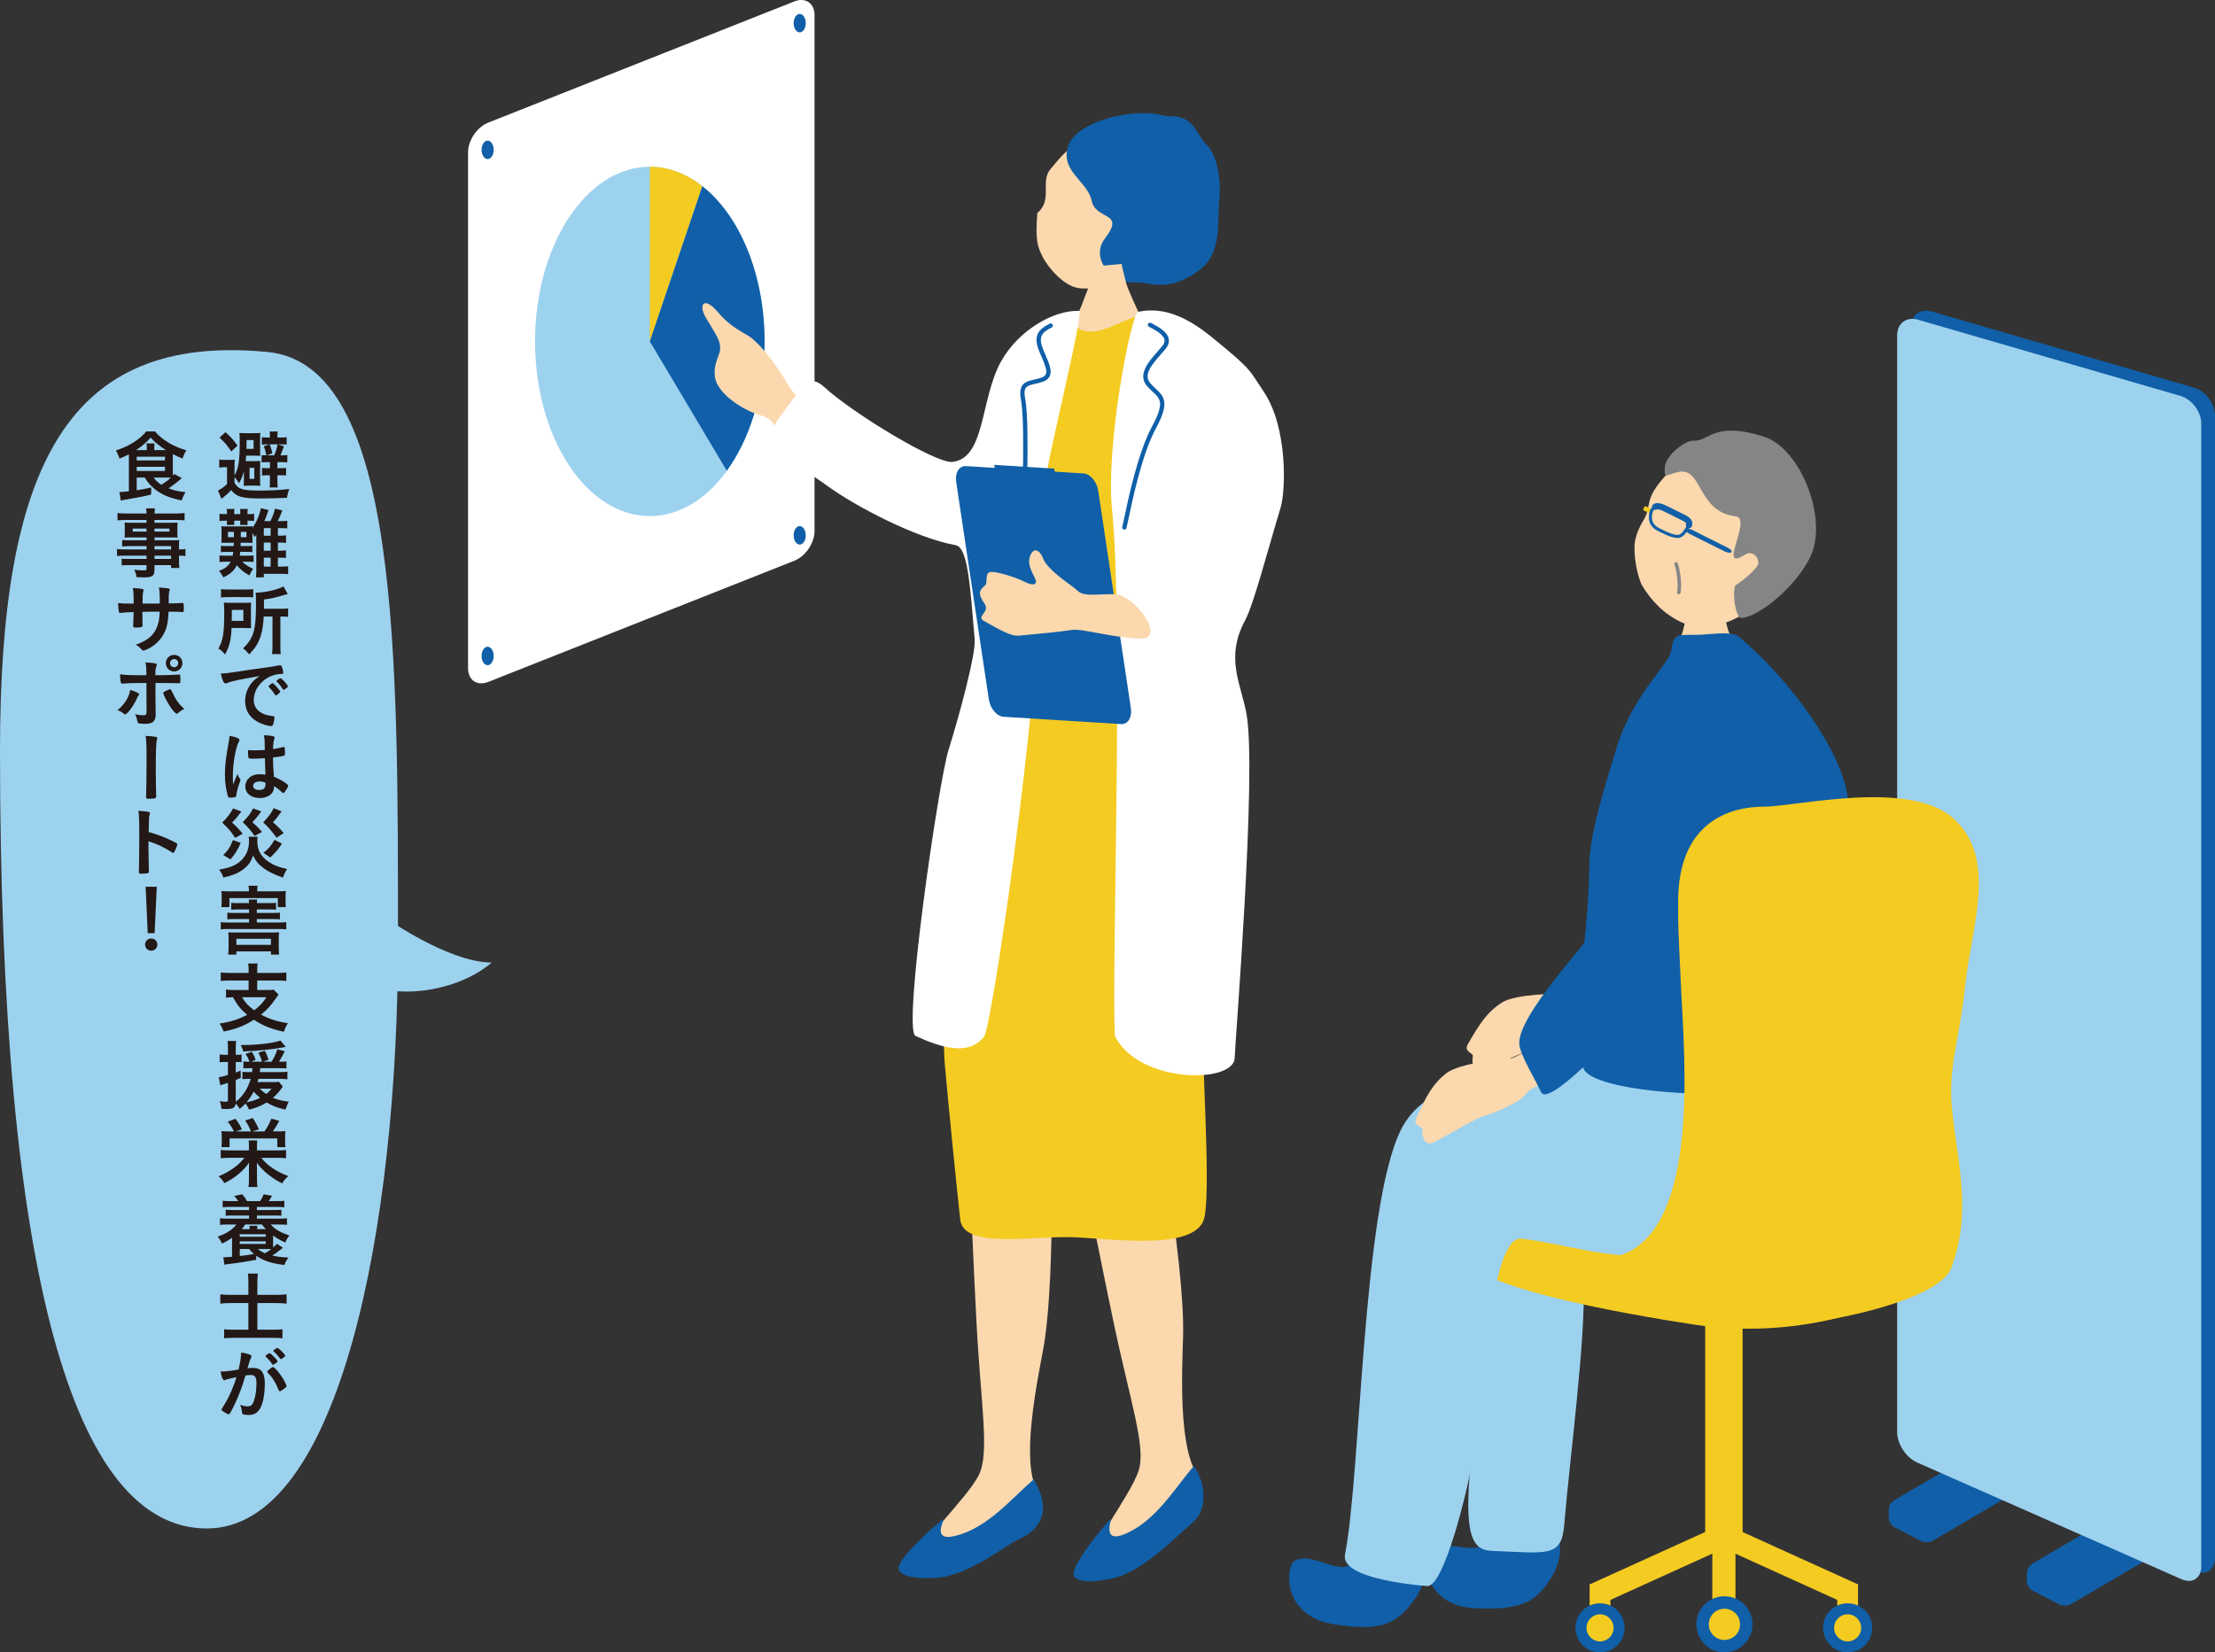 <?xml version="1.0" encoding="UTF-8"?><svg id="b" xmlns="http://www.w3.org/2000/svg" viewBox="0 0 579.835 432.665"><rect x="0" y="0" width="579.835" height="432.665" fill="#333333" stroke="none"/><defs><style>.d{fill:#105fa8;}.d,.e,.f,.g,.h,.i,.j{stroke-width:0px;}.e{fill:#231815;}.f{fill:#f4cb21;}.g{fill:#858586;}.h{fill:#fff;}.i{fill:#9dd2ef;}.j{fill:#fbd8ae;}</style></defs><g id="c"><path class="i" d="m70.056,92.164c34.754,3.353,34.121,80.477,34.121,154.748s-15.249,153.299-50.039,153.299S0,334.146,0,196.639c0-74.267,17.338-109.559,70.056-104.475Z"/><path class="i" d="m100.341,239.909s16.683,12.045,28.371,12.126c-8.144,7.008-22.532,9.593-32.28,5.968"/><path class="e" d="m61.395,124.536c1.096-2.09,1.36-3.912,1.36-9.267,0-.952-.021-1.417-.082-1.903.386.041.914.061,1.805.061h2.008c.871,0,1.235-.02,1.681-.061-.061.324-.081.688-.081,1.397v3.205c0,.708.021,1.073.061,1.377-.364-.021-.769-.041-1.498-.041h-2.21c-.041.691-.081.975-.122,1.442h2.211c.851,0,1.255-.021,1.599-.042q-.04.324-.04,1.5v3.528c0,1.053,0,1.073.04,1.478-.445-.041-.931-.061-1.518-.061h-1.158c-.607,0-1.194.02-1.66.061.041-.526.062-.952.062-1.62v-2.21c-.346,1.298-.609,1.967-1.299,3.182-.528-.911-.69-1.134-1.157-1.661v1.519c.994,1.683,2.07,2.027,6.549,2.027,2.881,0,5.23-.122,7.784-.406q-.162.386-.345,1.075-.223.811-.243,1.236c-1.784.081-5.553.162-6.73.162-5.046,0-6.446-.385-7.905-2.189-.385.426-.587.628-1.154,1.156q-.142.122-.771.628c-.223.183-.264.243-.588.507l-.933-2.169c.588-.264,1.825-1.136,2.372-1.683v-4.439h-.729c-.527,0-.669.021-1.318.102v-2.108c.568.081.791.102,1.562.102h1.054c.708,0,1.093-.021,1.458-.061-.062.608-.062.892-.062,2.088v2.088Zm-.83-6.326c-1.093-1.602-1.681-2.311-3.101-3.629l1.561-1.419c1.316,1.155,2.188,2.149,3.161,3.507l-1.622,1.541Zm5.819-.688v-2.293h-1.825l-.04,2.293h1.865Zm-1.056,7.866h1.239v-2.902h-1.239v2.902Zm4.522-4.38c-.527,0-.771.02-1.359.061v-1.906c.345.041.527.061,1.237.061q-.04-.162-.102-.426c-.162-.831-.304-1.297-.568-1.946l1.36-.507h-.589q-.69,0-1.278.061v-1.926c.467.061.71.082,1.4.082h.71v-.487c0-.426-.021-.73-.081-1.095h2.126c-.061.345-.081.588-.081,1.115v.466h1.074c.568,0,.913-.021,1.339-.082v1.926c-.487-.041-.791-.061-1.339-.061h-1.014l1.643.487c-.264.791-.567,1.602-.912,2.392h.445c.608,0,.953-.021,1.358-.081v1.926c-.466-.041-.831-.061-1.459-.061h-1.136v1.581h.933c.567,0,.953-.02,1.338-.081v1.987c-.567-.061-.669-.061-1.378-.061h-.893v1.905c0,.608.021.892.081,1.298h-2.126c.061-.385.081-.811.081-1.298v-1.905h-.69c-.507,0-.791.02-1.38.061v-1.966c.487.041.751.061,1.4.061h.67v-1.581h-.812Zm1.945-1.784c.526-1.297.688-1.885.871-2.879h-2.065c.04.122.081.223.101.284.243.588.345.953.588,2.068l-1.46.527h1.966Z"/><path class="e" d="m72.749,144.202h.446c.79,0,1.297-.041,1.662-.102v2.005c-.405-.061-.912-.081-1.662-.081h-.446v2.334h.771c1.054,0,1.398-.021,1.905-.102v2.065c-.567-.061-1.033-.081-1.946-.081h-4.419v.933h-2.068c.081-.487.102-.913.102-1.965v-9.184c-.203.264-.243.325-.507.629-.183-.548-.284-.771-.507-1.178v1.805c0,.324.021.668.041.871q-.244-.021-1.177-.041h-1.945v.508q-.021.204-.021.366h1.723c.73,0,.953-.021,1.358-.061v1.64c-.426-.041-.689-.061-1.358-.061h-1.824c-.061.528-.061.63-.102.996h2.25c.73,0,.974-.02,1.358-.061v1.701c-.385-.041-.709-.061-1.378-.061h-1.582c.832.812,1.48,1.239,2.839,1.847-.486.708-.71,1.113-.933,1.742-1.419-.729-2.372-1.499-3.325-2.654-.75,1.439-1.703,2.31-3.548,3.181-.283-.588-.709-1.236-1.135-1.722,1.095-.405,1.479-.627,2.048-1.113.466-.406.75-.752,1.014-1.28h-1.46c-.629,0-1.014.02-1.46.081v-1.741c.405.061.791.081,1.46.081h1.986c.081-.406.102-.528.143-.996h-1.765c-.648,0-1.054.02-1.459.081v-1.681c.426.061.79.082,1.459.082h1.886q.021-.203.041-.875h-2.048c-.689,0-.912,0-1.217.041.021-.425.041-.648.041-1.012v-2.333c0-.364-.021-.587-.041-1.012.345.041.467.041,1.217.041h5.858c.527,0,.689,0,1.096-.042-.021.162-.021.203-.041.405,1.014-1.316,1.865-3.343,2.21-5.147l2.027.507c-.122.244-.162.365-.386,1.054-.182.506-.426,1.154-.729,1.845h1.562c.648-1.238.952-2.068,1.216-3.264l1.926.446c-.526,1.439-.709,1.844-1.216,2.818h.547c.933,0,1.419-.021,1.967-.104v2.007c-.446-.061-1.115-.082-1.967-.082h-.486v1.989h.486c.791,0,1.257-.041,1.643-.102v2.005c-.386-.081-.893-.102-1.643-.102h-.486v2.131Zm-13.319-9.792c0-.466-.021-.771-.081-1.135h2.027c-.041.264-.062.568-.062,1.135v.203h1.582v-.203c0-.547,0-.791-.062-1.135h2.027c-.061.284-.081.547-.081,1.115v.223c.872,0,1.237-.02,1.744-.081v1.883c-.405-.061-.994-.082-1.744-.082.021.731.021.751.041,1.117h-1.946c.021-.345.021-.406.021-1.117h-1.582c0,.65,0,.792.021,1.117h-1.946c.021-.325.041-.528.041-1.117h-.345c-.791,0-1.196.021-1.622.082v-1.903c.386.081.852.101,1.643.101h.324v-.203Zm.243,4.863v1.381h1.561v-1.381h-1.561Zm3.365,1.381h1.479v-1.381h-1.479v1.381Zm7.806-2.375h-1.784v1.989h1.784v-1.989Zm-1.784,3.791v2.131h1.784v-2.131h-1.784Zm0,6.288h1.784v-2.334h-1.784v2.334Z"/><path class="e" d="m65.694,162.892c0,.892,0,1.054.04,1.582-.183,0-.811-.021-1.905-.041h-3.203c-.162,3.244-.588,4.947-1.724,6.934-.608-.75-1.014-1.115-1.743-1.541,1.216-2.088,1.54-4.014,1.54-9.468,0-1.277-.04-1.865-.101-2.575.628.041,1.155.061,2.047.061h3.143c.872,0,1.358-.021,1.946-.061-.04.426-.04,1.014-.04,1.764v3.345Zm-7.846-8.636c.547.081,1.054.101,2.108.101h4.196c1.176,0,1.602-.02,2.129-.101v2.169c-.487-.061-1.034-.081-2.027-.081h-4.42c-.892,0-1.439.021-1.986.102v-2.189Zm5.858,8.312v-2.879h-3.021v1.399c0,.729-.021.912-.021,1.48h3.041Zm5.332-1.135c-.142,2.412-.386,3.913-.872,5.332-.608,1.764-1.236,2.757-2.939,4.602-.527-.689-.912-1.095-1.602-1.602,1.48-1.419,2.271-2.635,2.757-4.318.446-1.479.629-3.608.629-7.237,0-1.865-.021-2.372-.081-3.021,2.393-.021,5.758-.771,7.278-1.642l1.114,1.986c-.364.082-.507.122-.912.244-2.067.648-3.224.912-5.312,1.196v2.433h4.42c.912,0,1.338-.021,1.905-.102v2.21c-.527-.061-1.014-.081-1.743-.081h-.284v7.724c0,1.034.021,1.5.102,2.108h-2.291c.081-.608.122-1.176.122-2.129v-7.704h-2.291Z"/><path class="e" d="m60.99,178.361c-.526.122-.709.183-1.439.446-.264.101-.405.142-.526.142-.446,0-.852-.831-1.217-2.575,1.298-.061,1.764-.122,4.014-.466,2.434-.365,5.515-.831,7.137-1.034,1.824-.243,3.284-.486,4.055-.649.142-.041.202-.041.304-.041.264,0,.365.122.548.628.162.426.283,1.034.283,1.318,0,.243-.081.325-.364.325-.426,0-.812.041-1.196.101-3.427.568-6.163,3.568-6.163,6.731,0,2.372,1.865,3.933,5.027,4.217.284.02.386.122.386.365,0,.507-.203,1.48-.386,1.926-.101.223-.264.325-.526.325s-.872-.122-1.501-.304c-3.446-1.014-5.25-3.203-5.25-6.305,0-1.683.547-3.244,1.602-4.582.567-.73,1.054-1.135,2.209-1.926-2.655.446-5.453.973-6.994,1.358Zm10.38.527c.284,0,2.008,1.926,2.008,2.23,0,.102-.122.223-.487.547-.385.324-.405.324-.567.385q-.102.041-.142.041c-.081,0-.102-.021-.467-.588-.324-.507-.669-.953-1.317-1.622-.041-.041-.102-.142-.102-.162.041-.101.061-.162.081-.162.061-.081.405-.365.486-.426.203-.102.324-.183.345-.203.021-.041.061-.041.061-.041h.102Zm3.467,1.399c-.304.223-.486.345-.588.345-.081,0-.121-.041-.223-.203-.608-.912-.912-1.297-1.562-1.926-.04-.061-.081-.122-.081-.162,0-.102.122-.223.405-.426.284-.203.527-.324.629-.324.142,0,.385.182.811.608.588.608,1.136,1.358,1.136,1.541,0,.122-.142.263-.527.547Z"/><path class="e" d="m62.876,203.987c.061.081.081.142.081.223q0,.122-.345,1.054c-.426,1.236-.689,2.25-.771,3.041-.021.263-.102.365-.364.426-.284.081-.832.122-1.358.122-.203,0-.305-.041-.365-.163-.183-.385-.507-1.784-.669-2.919-.142-.953-.203-1.946-.203-2.98,0-2.331.264-4.541.994-8.515.121-.649.162-.953.223-1.581.933.122,1.581.304,2.169.588.305.162.426.304.426.486,0,.122-.04.223-.142.385-.831,1.419-1.602,5.798-1.602,9.042,0,.486.021,1.257.081,2.23.486-1.257.709-1.825,1.155-2.798.142.547.284.811.689,1.358Zm3.406-5.332c-.974,0-1.176-.041-1.237-.263-.061-.183-.121-.832-.121-1.298,0-.162,0-.324.02-.689.548.041.872.061,1.541.061,1.095,0,1.784-.02,2.839-.101-.021-2.575-.041-2.899-.244-3.852.994.02,1.744.101,2.393.264.304.081.426.182.426.385,0,.081-.021.142-.081.304-.203.466-.304,1.257-.345,2.676.75-.102,1.399-.243,2.615-.527.102-.041.142-.041.203-.041.121,0,.183.061.223.203.041.182.102.953.102,1.378,0,.507-.021.588-.223.669-.325.162-1.217.304-2.94.527,0,1.398.122,3.71.264,5.027,1.277.547,2.149,1.014,3.041,1.642.567.406.689.547.689.689,0,.223-.365.912-.791,1.5-.243.344-.364.446-.507.446q-.142,0-.607-.446c-.446-.446-.913-.791-1.805-1.379v.162c0,1.784-1.479,2.96-3.73,2.96-2.291,0-3.791-1.216-3.791-3.041s1.541-3.183,3.589-3.183c.75,0,1.135.02,1.683.101q-.081-1.581-.143-4.298c-.871.061-2.25.122-3.061.122Zm1.662,5.96c-1.014,0-1.683.466-1.683,1.176,0,.649.628,1.054,1.602,1.054,1.074,0,1.642-.486,1.642-1.419,0-.284-.02-.507-.02-.507-.527-.203-.994-.304-1.541-.304Z"/><path class="e" d="m67.438,219.09c-.041.304-.081.709-.081,1.156,0,2.392.953,4.095,3.102,5.494,1.298.852,2.555,1.338,4.703,1.805-.526.811-.729,1.236-1.095,2.25-2.514-.912-3.771-1.521-5.108-2.514-1.338-.994-2.027-1.825-2.696-3.284-.567,1.662-1.257,2.615-2.514,3.588-1.358,1.034-2.879,1.662-5.292,2.189-.264-.791-.507-1.277-1.095-2.088,2.555-.405,4.116-.993,5.393-2.047,1.582-1.318,2.434-3.163,2.434-5.352,0-.466-.021-.811-.102-1.196h2.352Zm-4.237-6.609c-1.257,1.662-1.419,1.865-2.453,2.899.993.852,1.845,1.764,2.777,2.919l-1.966,1.095c-1.075-1.683-1.724-2.453-3.386-3.994,1.419-1.439,2.25-2.555,2.817-3.71l2.21.791Zm-.183,8.21c-.811,1.885-1.398,2.838-2.676,4.318l-1.905-1.115c1.357-1.358,1.845-2.128,2.534-3.933l2.047.73Zm5.393-8.231c-.952,1.297-1.479,1.946-2.352,2.818,1.399,1.257,1.439,1.298,2.534,2.555l-1.946,1.054c-.871-1.297-1.764-2.332-3.102-3.609,1.419-1.439,2.108-2.372,2.696-3.608l2.169.791Zm5.312-.02q-.223.304-1.054,1.419c-.426.588-.71.933-1.236,1.439,1.257,1.074,1.702,1.521,2.838,2.838l-1.865,1.196c-1.824-2.372-2.108-2.696-3.507-3.994,1.521-1.622,2.169-2.514,2.736-3.73l2.088.832Zm.081,8.454c-1.033,1.602-1.602,2.271-3.081,3.629l-1.764-1.236c1.338-1.034,2.088-1.906,2.899-3.386l1.945.993Z"/><path class="e" d="m70.56,236.466c.933,0,1.317-.02,1.703-.081v1.822c-.467-.061-1.014-.081-1.703-.081h-3.325v.915h4.318c.953,0,1.338-.02,1.724-.081v1.762c-.527-.061-.974-.082-1.724-.082h-4.318v.915h5.758c.933,0,1.399-.021,1.946-.102v1.903c-.588-.081-1.014-.102-1.946-.102h-13.238c-.912,0-1.358.021-1.967.102v-1.903c.527.081,1.034.102,1.967.102h5.453v-.915h-3.974c-.75,0-1.195.021-1.723.082v-1.762c.446.061.79.081,1.723.081h3.974v-.915h-2.96c-.709,0-1.257.02-1.723.081v-1.822c.466.061.79.081,1.723.081h2.96c-.02-.386-.04-.629-.081-.934h2.21c-.061.345-.061.447-.102.934h3.325Zm-5.393-3.325c0-.466-.041-.791-.122-1.216h2.393c-.081.405-.102.709-.102,1.216v.243h5.353c.933,0,1.581-.02,2.148-.081-.061.446-.081.79-.081,1.438v1.278c0,.589.021,1.034.081,1.5h-2.108v-2.373h-12.671v2.373h-2.108c.062-.486.081-.81.081-1.52v-1.258c0-.627-.02-.992-.081-1.438.568.061,1.196.081,2.149.081h5.068v-.243Zm-3.284,16.804h-2.149c.081-.771.102-1.256.102-1.803v-2.373c0-.607-.021-1.093-.081-1.66.426.041.791.061,1.5.061h10.259c.77,0,1.095-.021,1.54-.061-.061.466-.081.891-.081,1.66v2.394c0,.688.041,1.255.102,1.783h-2.148v-.832h-9.042v.832Zm0-2.552h9.042v-1.583h-9.042v1.583Z"/><path class="e" d="m65.086,253.98c0-.831-.021-1.196-.122-1.703h2.474c-.081.426-.102.872-.102,1.703v.771h5.23c1.055,0,1.784-.041,2.393-.122v2.23c-.548-.081-1.358-.122-2.372-.122h-5.251v2.494h2.615c.852,0,1.317-.021,1.683-.102l1.298,1.317c-.224.244-.567.71-.933,1.258-.912,1.398-2.189,2.777-3.649,3.953,2.027,1.135,4.196,1.824,7.015,2.25-.467.729-.71,1.257-1.055,2.25-3.385-.75-5.534-1.602-7.846-3.142-2.452,1.561-4.784,2.473-7.927,3.081-.283-.791-.526-1.277-1.054-2.088,2.798-.405,5.048-1.136,7.217-2.291-1.642-1.379-2.615-2.575-3.71-4.603-.912.021-1.277.041-1.824.122v-2.129c.567.081,1.379.122,2.352.122h3.568v-2.494h-4.947c-1.014,0-1.743.041-2.352.122v-2.23c.629.081,1.358.122,2.372.122h4.927v-.771Zm-1.724,7.136c.852,1.42,1.683,2.332,3.183,3.406,1.439-1.074,2.332-2.027,3.184-3.406h-6.366Z"/><path class="e" d="m65.45,279.686c-.628,0-1.236.02-1.723.061v-1.824c.426.061.831.081,1.479.081h.102c-.243-.75-.547-1.339-1.034-2.048l1.663-.548c.466.771.75,1.358.973,2.089l-1.135.507h2.817c-.202-.812-.507-1.541-.973-2.353l1.683-.526c.466.79.689,1.358.993,2.352l-1.439.527h2.23c.811-1.318,1.155-2.068,1.5-3.265l1.967.507c-.71,1.399-1.034,1.987-1.541,2.758h.446c.709,0,1.095-.021,1.521-.102v1.865c-.507-.062-1.115-.081-1.865-.081h-4.987c-.041.405-.081.709-.122,1.033h5.028c1.095,0,1.642-.02,2.209-.101v1.986c-.526-.081-1.378-.121-2.209-.121h-5.373c-.102.385-.142.526-.243.851h3.934c.871,0,1.297-.02,1.662-.081l1.034,1.257q-.203.224-.669.893c-.487.669-1.196,1.419-1.927,2.048,1.217.507,2.352.79,4.136,1.014-.364.729-.567,1.216-.871,2.088-2.352-.588-3.467-1.014-4.906-1.886-1.419.872-2.777,1.419-4.603,1.886-.223-.567-.526-1.074-.933-1.622-.526.567-.79.831-1.521,1.419-.405-.709-.588-.952-1.054-1.419-.142,1.136-.689,1.46-2.575,1.46-.223,0-.507-.021-1.155-.061-.061-.751-.183-1.277-.446-1.987.71.102,1.196.142,1.663.142.385,0,.486-.101.486-.526v-4.44c-.507.162-.608.203-1.074.345-.203.061-.527.162-.933.305l-.405-2.129c.607-.061,1.236-.203,2.412-.567v-3.406h-.852c-.466,0-.791.021-1.317.081v-2.068c.445.081.79.102,1.338.102h.831v-1.602c0-.952-.021-1.459-.102-2.007h2.25c-.081.527-.101,1.034-.101,1.986v1.622h.507c.405,0,.607-.021,1.014-.061v2.007c-.406-.04-.608-.061-1.014-.061h-.507v2.757c.445-.162.669-.243,1.277-.507l.04,1.906c-.71.304-.912.385-1.317.547v5.697c1.865-1.42,3.162-3.406,3.912-5.98h-.324c-.791,0-1.338.02-1.845.081v-1.927c.527.062,1.095.081,1.886.081h.628c.061-.466.081-.648.122-1.033h-.649Zm9.347-5.575q-.183.021-.527.102c-2.818.547-6.954.973-10.623,1.095-.122-.649-.264-.994-.629-1.683h.629c3.71,0,8.292-.548,9.751-1.177l1.399,1.663Zm-10.259,14.516c1.298-.243,2.534-.649,3.568-1.176-.811-.669-1.298-1.136-1.703-1.622-.547,1.054-1.115,1.886-1.865,2.798Zm3.446-3.568c.507.486.974.892,1.683,1.398.608-.466.994-.851,1.439-1.398h-3.122Z"/><path class="e" d="m72.627,301.217c1.156,0,1.703-.021,2.251-.102v2.169c-.669-.081-1.298-.121-2.251-.121h-4.217c1.501,1.966,3.994,3.669,7.076,4.784-.771.669-1.156,1.136-1.622,1.905-1.379-.669-2.393-1.317-3.69-2.352-1.338-1.074-2.169-1.946-2.939-3.081.021.567.041,1.439.041,1.804v2.696c0,.771.04,1.277.121,1.886h-2.352c.102-.588.122-1.014.122-1.865v-2.717c0-.75.021-1.155.04-1.804-.871,1.257-1.662,2.088-2.96,3.143-1.095.892-2.067,1.5-3.507,2.229-.467-.79-.912-1.277-1.541-1.784,2.899-1.176,5.251-2.858,6.771-4.845h-3.893c-.933,0-1.581.04-2.291.121v-2.169c.669.081,1.217.102,2.271.102h5.109v-1.176c0-.669-.021-.994-.081-1.439h2.271c-.061.405-.081.75-.081,1.439v1.176h5.352Zm-11.394-4.967c-.486-.994-1.033-1.865-1.621-2.555l2.007-.771c.709.912,1.236,1.743,1.723,2.798l-1.581.527h3.934c-.568-1.379-.933-2.048-1.521-2.858l2.007-.649c.669,1.034.993,1.622,1.602,2.939l-1.683.568h3.122c.75-1.055,1.317-2.089,1.804-3.346l2.068.568c-.507,1.014-1.236,2.209-1.662,2.777h1.195c.933,0,1.582-.021,2.089-.081-.062.486-.081.912-.081,1.683v.952c0,.629.02,1.075.081,1.562h-2.129v-2.291h-12.488v2.291h-2.129c.061-.527.081-.974.081-1.521v-1.055c0-.669-.021-1.114-.081-1.621.689.061,1.196.081,2.068.081h1.195Z"/><path class="e" d="m67.072,329.861c-2.696.507-4.358.771-7.298,1.115-.386.061-.669.102-1.014.183l-.305-1.946h.224c.324,0,1.135-.061,2.067-.142v-4.985c-.993.708-1.5.991-2.636,1.541-.344-.793-.588-1.197-1.135-1.824,1.521-.55,2.311-.935,3.305-1.643.689-.507,1.135-.934,1.621-1.543h-2.331c-.953,0-1.398.021-1.967.102v-1.741c.507.081.953.102,1.967.102h5.616v-.813h-4.258c-.973,0-1.176,0-1.845.081v-1.6c.527.062.831.081,1.845.081h4.258v-.813h-4.927c-.791,0-1.317.021-1.967.102v-1.721c.568.081.993.102,1.967.102h2.088c-.345-.567-.567-.852-1.034-1.358l2.108-.426c.487.567.893,1.155,1.258,1.784h3.405c.426-.648.629-1.034.953-1.784l2.189.386q-.122.202-.365.607c-.202.324-.264.446-.526.791h2.148c.953,0,1.379-.021,1.946-.102v1.721c-.608-.081-1.136-.102-1.946-.102h-5.23v.813h4.582c.993,0,1.297-.02,1.824-.081v1.6c-.689-.081-.852-.081-1.824-.081h-4.582v.813h5.899c1.014,0,1.46-.021,1.967-.102v1.741c-.588-.081-1.055-.102-1.967-.102h-2.291c1.217,1.32,2.677,2.17,4.906,2.859-.527.67-.729,1.034-1.074,1.865-1.379-.608-2.149-1.054-3.203-1.845v1.946c0,.629,0,.812.021,1.195.345-.283.526-.465.993-.972l1.561,1.053c-1.743,1.357-1.885,1.479-2.817,2.007,1.439.345,2.311.445,4.277.547-.588.812-.791,1.156-1.095,1.946-3.365-.405-5.494-1.095-7.359-2.433v1.074Zm-4.318-6.039h6.812v-.65h-6.812v.65Zm0,1.886h6.812v-.672h-6.812v.672Zm.021,3.16c.872-.102,1.237-.142,1.926-.243.122,0,.71-.102,1.784-.284-.547-.445-.831-.75-1.277-1.297h-2.433v1.824Zm2.575-7.032c0-.406-.021-.568-.081-.874h2.128c-.061.265-.081.366-.081.874h2.291c-.364-.386-.547-.589-1.054-1.219h-4.359c-.405.609-.547.792-.912,1.219h2.068Zm2.148,5.208c.527.445,1.074.771,1.865,1.114.974-.588,1.176-.729,1.662-1.095-.02,0-.283-.02-.831-.02h-2.696Z"/><path class="e" d="m65.025,335.682c0-.912-.04-1.521-.121-2.21h2.595c-.081.729-.121,1.338-.121,2.23v3.345h4.926c.993,0,1.805-.041,2.717-.142v2.433c-.852-.102-1.622-.142-2.636-.142h-5.007v6.974h4.136c1.195,0,1.683-.021,2.433-.122v2.372c-.71-.102-1.318-.121-2.433-.121h-10.38c-1.095,0-1.764.04-2.453.121v-2.372c.628.102,1.257.122,2.433.122h3.912v-6.974h-4.521c-1.034,0-1.926.04-2.838.142v-2.433c.892.101,1.683.142,2.838.142h4.521v-3.365Z"/><path class="e" d="m59.369,361.165c-.163.04-.244.081-.365.142-.102.061-.162.081-.243.081-.446,0-.771-.771-1.014-2.271h.385c.852,0,3.021-.264,4.318-.527.426-1.764.648-3.122.648-4.075,0-.081,0-.202-.02-.345.871.082,1.702.264,2.271.507.324.122.486.284.486.487,0,.101-.021.183-.122.345q-.304.526-.933,2.757c.487-.061,1.034-.102,1.379-.102.831,0,1.48.162,1.946.486.811.588,1.217,1.784,1.217,3.629,0,3.021-.548,5.616-1.48,6.894-.648.892-1.5,1.317-2.696,1.317-.729,0-1.419-.102-1.622-.223q-.162-.102-.223-.852c-.061-.548-.183-1.034-.426-1.602,1.054.364,1.317.426,1.967.426.973,0,1.378-.467,1.824-2.108.304-1.075.467-2.453.467-3.953,0-1.582-.386-2.149-1.46-2.149-.365,0-.953.061-1.419.122-.062.243-.081.263-.162.526-.568,2.089-1.602,4.805-2.636,6.994-1.074,2.21-1.338,2.656-1.602,2.656-.162,0-.71-.284-1.298-.669-.466-.284-.588-.405-.588-.567q0-.102.831-1.42c1.115-1.723,2.575-5.088,3.082-7.095-1.5.344-2.332.526-2.514.588Zm12.731-4.156c-.325.243-.548.345-.649.345-.061,0-.121-.041-.183-.143-.425-.688-1.135-1.479-1.723-1.986-.041-.041-.061-.081-.061-.122,0-.081.142-.223.486-.486.345-.243.446-.304.588-.304.324,0,2.108,1.804,2.108,2.129,0,.121-.162.263-.567.567Zm-2.149,2.148c0-.142.183-.324.771-.79.405-.305.608-.426.771-.426.264,0,1.176.973,2.027,2.169.709,1.014,1.479,2.453,1.479,2.798,0,.203-.061.264-.709.791-.405.324-.872.588-1.034.588-.142,0-.203-.062-.345-.406-.385-.973-.729-1.642-1.277-2.514-.547-.871-.588-.912-1.561-1.967-.081-.101-.122-.162-.122-.243Zm2.656-6.224c.345,0,2.067,1.724,2.067,2.068,0,.101-.121.223-.527.507-.364.283-.547.385-.628.385q-.102,0-.507-.567c-.345-.467-.993-1.156-1.358-1.46-.061-.061-.102-.102-.102-.162,0-.162.831-.771,1.055-.771Z"/><path class="e" d="m35.791,125.043v3.325c1.784-.284,2.067-.345,3.791-.709l-.021,1.845c-2.027.487-3.548.791-7.035,1.379-.263.041-.507.101-.912.182l-.345-2.23h.305c.223,0,1.378-.101,2.169-.182v-8.819c0-.264,0-.385-.021-.872-.831.446-1.317.669-2.433,1.115-.345-1.014-.446-1.216-.953-2.129,3.346-1.034,6.204-2.858,7.947-4.987h2.291c.974,1.156,2.007,2.007,3.467,2.899,1.439.872,3.062,1.581,4.744,2.047-.426.649-.71,1.297-.974,2.149-1.054-.385-1.743-.689-2.574-1.155v4.764c0,.365,0,.547.021.892.142-.183.202-.244.364-.446l1.967,1.075c-1.217,1.074-2.291,1.906-3.467,2.676,1.398.547,2.575.811,4.42.994-.487.852-.73,1.419-.994,2.169-3.041-.608-5.108-1.459-6.832-2.797-1.276-1.034-2.027-1.865-2.838-3.183h-2.088Zm2.636-7.197v-.568c0-.547-.021-.852-.102-1.176h2.148c-.061.345-.081.628-.081,1.176v.568h3.021c-1.702-1.075-2.858-2.027-3.973-3.264-1.095,1.257-2.291,2.271-3.832,3.264h2.818Zm-2.636,2.716h7.399v-.973h-7.399v.973Zm0,2.757h7.399v-1.095h-7.399v1.095Zm4.419,1.723c.548.771,1.156,1.338,2.027,1.885.994-.608,1.643-1.095,2.494-1.865-.426-.021-.71-.021-1.196-.021h-3.325Z"/><path class="e" d="m38.365,143.003h-4.602c-.71,0-1.257.021-1.784.082v-1.701c.446.061.973.082,1.824.082h4.562v-.752h-4.115c-.689,0-1.176.02-1.642.061.04-.426.061-.81.061-1.316v-1.279c0-.546-.021-.85-.061-1.356.547.041.932.061,1.662.061h4.095v-.732h-5.332c-.973,0-1.581.02-2.271.102v-1.924c.608.081,1.257.122,2.393.122h5.21c-.02-.689-.04-.892-.121-1.338h2.331c-.081.426-.102.608-.121,1.338h5.474c1.135,0,1.764-.041,2.392-.122v1.924c-.648-.061-1.338-.102-2.271-.102h-5.595v.732h4.419c.75,0,1.136-.021,1.622-.061-.041.445-.061.749-.061,1.356v1.279c0,.607.02.89.061,1.316-.446-.041-.912-.061-1.541-.061h-4.5v.752h4.398c1.136,0,1.46-.021,2.068-.061-.061.506-.061.749-.061,1.762v.691c.852,0,1.276-.041,1.683-.102v1.843c-.467-.061-.831-.102-1.683-.102v1.138c0,1.032.02,1.498.101,2.086h-2.169v-.75h-4.338v1.096c0,1.744-.487,2.108-2.839,2.108-.486,0-1.196-.02-1.885-.061-.102-.791-.224-1.176-.589-1.947,1.034.122,1.765.183,2.434.183.648,0,.79-.081.79-.466v-.913h-4.581c-.852,0-1.358.02-1.927.081v-1.782c.527.061.852.081,1.865.081h4.643v-.854h-5.575c-1.095,0-1.642.021-2.148.102v-1.843c.527.082.973.102,2.108.102h5.615v-.854Zm-3.629-4.602v.793h3.629v-.793h-3.629Zm5.718.793h3.912v-.793h-3.912v.793Zm4.338,4.663v-.854h-4.338v.854h4.338Zm-4.338,2.494h4.338v-.854h-4.338v.854Z"/><path class="e" d="m35,158.048c0-2.25-.081-3.426-.243-4.075q.365.02,1.155.061c.243,0,1.339.183,1.48.223.142.061.202.142.202.264q0,.102-.121.527c-.102.284-.122.71-.162,3,.507,0,2.007,0,4.521-.02,0-2.311-.061-3.224-.223-4.197,1.095.061,1.703.122,2.291.223.426.061.547.142.547.324,0,.142-.021.203-.142.527-.061.142-.122.771-.142,1.419v1.683c2.047-.041,2.817-.061,3.426-.122.081-.02.142-.02.203-.02.101,0,.182.041.223.101.061.122.102.608.102,1.257,0,.953-.041,1.055-.345,1.055q-.041,0-.486-.041c-.689-.061-.852-.061-3.163-.061-.121,3.041-.527,4.663-1.541,6.285-.871,1.399-2.007,2.433-3.567,3.305-.548.304-1.277.588-1.48.588-.183,0-.202-.021-.628-.466-.446-.487-.73-.689-1.358-1.075,2.919-1.054,4.439-2.25,5.372-4.217.567-1.216.811-2.413.892-4.44h-1.317c-.183,0-.75,0-1.581.021-.365.02-.912.02-1.643.041q0,1.439.041,3.264v.263c0,.284-.061.385-.284.466-.243.061-.872.122-1.358.122-.709,0-.811-.061-.811-.426v-.304c.081-1.845.102-2.169.121-3.345-1.054.021-2.919.142-3.405.223-.041.02-.081.02-.122.02-.162,0-.264-.081-.304-.264-.102-.344-.203-1.317-.243-2.331,1.033.122,1.621.142,3.305.142h.79Z"/><path class="e" d="m36.44,181.808c0,.102-.04.162-.202.345-.143.162-.224.304-.426.771-.893,1.966-2.494,4.136-3.082,4.136-.121,0-.162-.021-.588-.385-.324-.264-.771-.507-1.358-.75,1.825-1.48,3.001-3.386,3.305-5.292,1.643.527,2.352.892,2.352,1.176Zm1.886-2.98c-4.359.02-4.562.041-6.265.182h-.041c-.182,0-.324-.122-.385-.324-.122-.385-.203-1.135-.203-2.128,1.156.182,2.615.243,6.123.243h.771v-.547c0-1.156-.062-1.845-.224-2.798,1.176.041,2.372.162,2.737.304.162.061.223.162.223.324,0,.102-.02.162-.142.446-.183.446-.243.831-.243,1.703v.568h1.317c1.318,0,3.913-.102,4.724-.162q.102-.021.224-.021c.142,0,.223.081.243.203.021.102.04.689.04.953,0,1.074-.02,1.135-.426,1.135-.101,0-.304,0-1.479-.041-.71-.021-.974-.021-4.622-.041v3.791q0,2.027.04,3.75c.021.243.021.426.021.547,0,1.966-.71,2.615-2.818,2.615-.811,0-1.5-.061-1.702-.162-.143-.061-.183-.162-.244-.466-.121-.649-.324-1.277-.628-1.906.771.203,1.398.284,2.129.284s.871-.182.871-1.095l-.04-7.359Zm8.251,7.906c-.122.102-.203.142-.284.142-.364,0-1.095-.831-1.986-2.23-.771-1.237-1.581-2.858-1.581-3.163,0-.162.142-.304.466-.466.527-.284,1.176-.547,1.338-.547s.243.101.365.345c.527,1.176.933,1.946,1.5,2.757.588.852.669.933,1.865,2.088-.648.264-1.034.507-1.683,1.074Zm1.176-13.096c0,1.216-.953,2.169-2.169,2.169s-2.17-.953-2.17-2.169.953-2.169,2.17-2.169,2.169.953,2.169,2.169Zm-3.244,0c0,.588.487,1.074,1.075,1.074.567,0,1.074-.486,1.074-1.074s-.486-1.075-1.074-1.075-1.075.487-1.075,1.075Z"/><path class="e" d="m40.86,192.957c.202.041.304.142.304.304,0,.081-.04.264-.102.466-.202.709-.283,3.163-.283,7.785,0,2.088.061,6.264.102,6.933v.102c0,.183-.041.324-.143.385-.121.122-.993.223-1.723.223-.649,0-.771-.081-.771-.446v-.102c.04-.973.121-6.386.121-8.819,0-4.663-.04-5.879-.243-7.116,1.5.081,2.149.162,2.737.284Z"/><path class="e" d="m38.872,222.577c0,1.236.062,4.541.102,5.494v.102c0,.183-.04.324-.142.385-.143.122-.953.223-1.703.223-.648,0-.771-.061-.771-.466v-.081c.041-.527.102-6.366.102-8.778,0-4.663-.041-5.981-.223-7.157,1.459.102,2.108.162,2.696.284.202.061.304.163.304.325q0,.101-.081.446c-.081.243-.122.527-.142.852,0,.041-.041,1.257-.102,3.649q1.439.405,2.271.709c2.027.709,3.183,1.236,4.987,2.189.162.122.243.223.243.345,0,.203-.365,1.176-.689,1.784-.162.345-.264.446-.385.446-.081,0-.183-.041-.325-.142-1.986-1.318-4.074-2.291-6.143-2.899v2.291Z"/><path class="e" d="m41.184,247.33c0,.892-.71,1.602-1.602,1.602s-1.602-.709-1.602-1.602.709-1.602,1.602-1.602,1.602.709,1.602,1.602Zm-.71-3h-1.804l-.548-12.144h2.92l-.568,12.144Z"/><path class="h" d="m213.227,139.06c0,3.118-2.372,6.609-5.271,7.757l-80.158,31.742c-2.899,1.148-5.271-.464-5.271-3.582V39.869c0-3.118,2.372-6.609,5.271-7.757L207.956.37c2.899-1.148,5.271.464,5.271,3.582v135.107Z"/><ellipse class="i" cx="170.11" cy="89.391" rx="30.04" ry="45.736"/><path class="f" d="m183.856,48.756c-4.122-3.239-8.788-5.101-13.747-5.101v45.736l13.747-40.635Z"/><path class="d" d="m170.11,89.391l20.141,33.863c6.066-8.368,9.898-20.419,9.898-33.863,0-17.71-6.623-33.037-16.293-40.635l-13.747,40.635Z"/><ellipse class="d" cx="127.652" cy="39.235" rx="1.587" ry="2.416"/><ellipse class="d" cx="209.346" cy="6.067" rx="1.587" ry="2.416"/><ellipse class="d" cx="127.652" cy="171.756" rx="1.587" ry="2.416"/><ellipse class="d" cx="209.346" cy="140.175" rx="1.587" ry="2.416"/><path class="d" d="m495.884,392.806c-.807.473-1.468,1.625-1.468,2.56v2.034c0,.935.68,2.053,1.51,2.483l7.01,3.633c.831.43,2.17.396,2.978-.077l25.912-15.172c.807-.473,1.468-1.625,1.468-2.56v-2.034c0-.935-.68-2.053-1.51-2.483l-7.01-3.633c-.831-.43-2.17-.396-2.978.077l-25.912,15.172Z"/><path class="d" d="m532.047,409.413c-.807.473-1.468,1.625-1.468,2.56v2.034c0,.935.68,2.053,1.51,2.483l7.01,3.633c.831.43,2.17.396,2.978-.077l25.912-15.172c.807-.473,1.468-1.625,1.468-2.56v-2.034c0-.935-.68-2.053-1.51-2.483l-7.01-3.633c-.831-.43-2.17-.396-2.978.077l-25.912,15.172Z"/><path class="d" d="m574.649,411.339c2.852,1.26,5.186-.261,5.186-3.379V108.764c0-3.118-2.45-6.381-5.444-7.25l-68.725-19.958c-2.994-.87-5.444.97-5.444,4.088v287.157c0,3.118,2.334,6.7,5.186,7.96l69.242,30.579Z"/><path class="i" d="m571.057,413.494c2.852,1.26,5.186-.261,5.186-3.379V110.919c0-3.118-2.45-6.381-5.444-7.25l-68.725-19.958c-2.994-.87-5.444.97-5.444,4.088v287.157c0,3.118,2.334,6.7,5.186,7.96l69.242,30.579Z"/><path class="j" d="m410.434,260.231c-2.527-.073-13.616-.077-17.312,2.298-3.696,2.375-5.699,5.333-8.859,10.849-1.197,2.09,1.444,2.255,1.289,3.183-.44,2.64.764,4.334,2.488,3.674,3.138-1.202,11.928-5.347,13.451-5.569,2.68-.391,10.394-2.834,11.826-4.668,1.432-1.835,6.195-2.966,11.052-3.737,1.273-.202.045-4.598-1.916-8.182-1.202-2.509-10.858,2.185-12.018,2.151Z"/><path class="j" d="m442.031,158.501c.576,0,8.132.541,8.852.473.288,1.216,1.224,5.676,1.943,7.163.72,1.487,5.937,10.001,6.657,10.745-8.348,7.163-20.007,6.217-25.62-.27,1.511-.743,6.117-8.785,6.765-11.724.475-2.154,1.403-5.575,1.403-6.386Z"/><path class="d" d="m388.341,404.504c-3.295,2.443-10.436-1.713-14.27,1.401-1.899,1.543-1.726,14.662,12.288,15.208,11.826.461,15.872-1.536,19.821-8.212,2.69-4.547,2.822-8.385,1.057-11.812-4.972-7.19-13.411-4.146-18.895,3.415Z"/><path class="i" d="m392.053,321.707c-5.316,4.546-5.994,47.485-7.33,64.31-1.336,16.825,1.086,19.875,5.811,20.058,14.593.565,18.221,1.814,18.933-6.749,1.436-17.251,5.755-49.481,5.061-63.736-.694-14.255-11.374-23.378-22.476-13.883Z"/><path class="f" d="m443.796,346.876c-18.169-2.771-63.579-10.515-61.257-19.697,2.322-9.182,33.279-25.521,59.625-22.027,19.983,2.65,57.58,6.827,65.704,18.071,8.124,11.243-27.722,29.197-64.072,23.653Z"/><path class="d" d="m353.272,409.872c-3.556,2.046-10.348-3.748-14.517-1.099-2.065,1.312-3.412,14.364,10.445,16.529,11.693,1.827,15.943.312,20.639-5.862,3.198-4.205,3.773-8.002,2.417-11.61-4.106-7.718-12.66-4.833-18.983,2.042Z"/><path class="i" d="m483.703,266.731c1.825,2.237,11.565,27.605,2.96,43.026-10.923,19.574-36.96,18.034-53.9,19.056-12.454.751-23.463-3.193-34.504-4.492-8.099-.953-10.117,40.423-13.492,61.606-.546,3.429-6.686,29.744-11.185,29.369-5.424-.452-22.65-2.338-21.495-8.248,4.249-21.745,4.475-90.478,14.597-111.127,10.208-20.825,49.746-11.675,56.279-24.818,4.291-8.633,60.74-4.37,60.74-4.37Z"/><path class="d" d="m483.669,208.735c-1.589-12.337-15.369-31.103-28.478-42.012-2.017-1.678-8.571-.432-11.123-.5-5.002.102-5.874-.625-6.623,4.249-.551,3.579-10.175,11.403-14.503,26.069-1.933,6.551-6.907,21.494-6.907,30.149,0,4.036-.485,14.319-1.648,22.755-1.633,11.842.547,19.752.003,29.552-.484,8.716,62.577,11.359,72.683-.817,1.985-2.392-2.592-24.42-3.403-32.394-.811-7.974,3.898-6.782,0-37.05Z"/><path class="j" d="m395.544,277.11c-2.523.171-13.56,1.237-17.01,3.957-3.449,2.72-5.158,5.858-7.771,11.653-.99,2.196,1.655,2.105,1.59,3.044-.183,2.671,1.179,4.241,2.831,3.417,3.007-1.499,11.357-6.472,12.85-6.84,2.63-.648,10.072-3.823,11.321-5.787,1.248-1.964,5.88-3.55,10.64-4.786,1.248-.324-.398-4.581-2.696-7.959-1.439-2.381-10.597,3.222-11.755,3.3Z"/><path class="d" d="m453.263,192.156c8.158,3.451,5.377,13.814,2.224,27.606-1.792,7.838-5.39,18.827-10.802,26.193-7.341,9.992-38.996,45.733-41.296,39.955-.795-1.998-5.528-9.69-5.679-12.568-.388-7.405,16.944-25.454,19.735-30.13,4.569-7.654,8.913-18.313,12.319-33.611,3.052-13.71,12.846-21.952,23.498-17.445Z"/><rect class="f" x="446.375" y="336.435" width="9.8" height="70.233"/><rect class="f" x="431.255" y="391.411" width="5.938" height="36.996" transform="translate(628.015 -154.911) rotate(65.587)"/><rect class="f" x="448.246" y="394.622" width="6.057" height="30.012"/><rect class="f" x="416.133" y="414.851" width="5.444" height="7.69"/><rect class="f" x="465.331" y="391.411" width="5.938" height="36.996" transform="translate(1035.111 152.898) rotate(114.413)"/><rect class="f" x="480.947" y="414.851" width="5.444" height="7.69" transform="translate(967.338 837.393) rotate(180)"/><path class="f" d="m439.297,236.121c0-21.233,13.883-24.908,22.458-24.908s38.383-7.35,49.816,3.267c11.433,10.617,4.492,28.175,2.858,43.692-1.633,15.517-4.764,21.164-3.267,33.891,1.633,13.883,4.9,26.133-.408,40.016-3.792,9.916-44.508,17.558-61.25,15.108-16.742-2.45-54.588-12.521-27.358-17.967,23.139-4.628,18.783-51.858,17.967-69.416-.817-17.558-.817-16.333-.817-23.683Z"/><path class="d" d="m425.285,426.235c0,3.551-2.879,6.43-6.43,6.43s-6.43-2.879-6.43-6.43,2.879-6.43,6.43-6.43,6.43,2.879,6.43,6.43Z"/><circle class="f" cx="418.855" cy="426.235" r="3.547"/><path class="d" d="m477.239,426.235c0,3.551,2.879,6.43,6.43,6.43s6.43-2.879,6.43-6.43-2.879-6.43-6.43-6.43-6.43,2.879-6.43,6.43Z"/><circle class="f" cx="483.669" cy="426.235" r="3.547"/><path class="d" d="m458.761,425.315c0,4.059-3.291,7.35-7.35,7.35s-7.35-3.291-7.35-7.35,3.291-7.35,7.35-7.35,7.35,3.291,7.35,7.35Z"/><circle class="f" cx="451.411" cy="425.315" r="4.088"/><path class="j" d="m457.439,160.076c-6.252,4.411-12.913,4.909-17.317,2.833-4.405-2.075-7.835-5.476-10.396-9.835-1.746-4.103-2.078-9.264-1.733-11.255.316-1.827,1.113-3.802,2.189-5.536,2.513-4.049-.376-5.324,6.625-12.591,2.126-2.207,13.292-11.671,25.484-6.748,10.717,4.327,10.565,34.842-4.851,43.131Z"/><path class="g" d="m439.657,123.515c-3.51.752-4.056,2.097-3.846-1.184.202-3.155,5.415-7.058,7.372-6.93,4.338.285,5.25-5.3,18.548-1.073,9.696,3.083,16.819,21.524,12.242,31.305-3.639,7.775-13.058,15.504-17.899,16.211-2.041.298-2.769-8.458-1.541-8.736,1.271-.748,5.837-4.42,5.782-5.7-.085-1.98-1.914-3.208-3.448-2.209-7.629,4.966,2.043-9.501-2.519-10.01-9.918-1.107-8.68-12.59-14.692-11.673Z"/><path class="g" d="m439.376,155.581c-.237-.055-.393-.287-.348-.529.365-1.978-.08-5.585-.693-7.253-.088-.237.035-.5.271-.587.237-.088.501.034.587.272.666,1.812,1.132,5.585.736,7.735-.046.249-.285.413-.534.367-.005,0-.012-.002-.019-.003Z"/><path class="f" d="m431.581,134.243c-.283-.122-.597-.264-.852-.379l-.403-.18c-.151-.065-.165-.368-.032-.677.133-.309.364-.506.515-.441l.407.182c.465.208,1.132.511,1.423.611.154.055.18.348.052.659-.128.311-.357.52-.513.466-.136-.046-.355-.136-.598-.241Z"/><path class="d" d="m451.634,144.457c.697.301,1.395.365,1.615.13.243-.257-.175-.774-.93-1.153l-1.986-.99c-2.359-1.174-5.805-2.888-7.211-3.621-.771-.403-1.578-.51-1.853-.27-.272.242.113.754.86,1.144,1.435.749,4.942,2.494,7.341,3.687l1.964.979c.069.035.134.065.201.094Z"/><path class="d" d="m436.273,140.104c-.464-.201-.909-.418-1.32-.619l-.312-.148c-.951-.448-2.255-1.063-2.803-2.576-.378-1.047-.321-3.108.772-4.094.496-.448,1.39-.819,2.841-.133h0c.644.312,1.368.67,2.101,1.032,1.151.57,2.32,1.148,3.232,1.571,1.085.503,1.645.981,1.816,1.551.113.373.045.766-.2,1.165l-.19.324c-.592,1.017-1.582,2.72-3.04,2.684-.981-.024-1.981-.359-2.899-.756Zm-1.338-6.914c-.758-.328-1.357-.302-1.78.08-.778.701-.848,2.399-.553,3.215.433,1.198,1.471,1.687,2.384,2.118l.323.155c1.151.56,2.581,1.261,3.882,1.292.977.024,1.85-1.475,2.319-2.28l.2-.339c.16-.263.142-.416.115-.508-.095-.315-.561-.667-1.382-1.049-.916-.426-2.093-1.007-3.25-1.579-.73-.361-1.453-.718-2.095-1.029h0c-.054-.027-.109-.051-.163-.075Z"/><path class="d" d="m441.807,138.242c-.381-.165-.58-.598-.446-1,.049-.145.138-.416-.861-.891-.308-.146-.898-.444-1.597-.797-1.34-.675-3.836-1.94-4.259-2.048l-.26-.062c-.455-.111-.569-.123-.647-.068-.366.26-.875.17-1.131-.193-.26-.366-.172-.872.194-1.131.697-.494,1.402-.323,1.968-.185l.239.057c.476.106,1.81.759,4.628,2.182.683.345,1.26.636,1.561.78,1.899.903,1.975,2.059,1.705,2.869-.141.426-.601.655-1.027.513-.023-.007-.045-.016-.067-.025Z"/><path class="j" d="m271.447,390.076c-4.235-7.518.078-28.409,1.598-36.547,3.691-19.753,2.085-70.548,1.295-73.588,0,0-21.587-1.103-21.413,3.351.095,2.437,1.305,36.322,2.681,62.7,1.156,22.149,3.552,34.566.558,40.361-3.342,6.467-16.744,18.62-14.034,20.086,7.102,1.658,32.107-7.258,29.314-16.362Z"/><path class="d" d="m270.634,387.343c-5.576,4.716-12.171,12.913-20.761,14.853-6.717,1.547-1.73-5.491-3.135-4.336-3.053,2.509-9.236,8.062-11.165,11.563-1.991,3.614,5.457,4.114,10.102,3.669,2.81-.269,7.937-1.549,17.492-7.995,3.002-2.025,4.61-2.35,6.113-3.487,5.855-4.429,3.704-9.954,1.354-14.267Z"/><path class="j" d="m313.716,386.47c-5.336-6.781-4.272-28.086-4.015-36.361.624-20.086-8.738-70.035-9.985-72.92,0,0-21.501,2.214-20.647,6.589.467,2.393,6.849,35.694,12.248,61.551,4.533,21.711,8.802,33.615,6.73,39.8-2.312,6.903-13.696,20.963-10.794,21.997,7.272.551,30.618-12.087,26.464-20.656Z"/><path class="d" d="m312.494,383.893c-4.788,5.513-10.051,14.624-18.243,17.856-6.401,2.557-2.55-5.162-3.761-3.806-2.633,2.947-7.893,9.381-9.263,13.136-1.415,3.876,6.022,3.23,10.544,2.079,2.736-.696,7.606-2.746,16.062-10.578,2.656-2.461,4.494-3.796,5.633-5.298,2.449-3.229,2.011-9.486-.971-13.389Z"/><path class="j" d="m206.577,101.249c-1.184-2.353-7.064-11.352-11.071-13.565-4.007-2.212-5.837-3.918-7.46-5.832-3.87-4.565-5.213-1.988-3.358,1.171,3.058,5.207,3.972,6.145,3.804,8.55-.097,1.396-1.605,3.556-1.392,6.269-.172,5.008,7.818,9.792,11.949,10.883,4.009,1.059,3.599,3.425,6.71,7.496.234.306.644.788,1.165,1.379,1.383-3.614,2.837-7.194,4.658-10.527-2.765-2.96-4.76-5.337-5.005-5.825Z"/><path class="j" d="m301.206,63.7c4.49-9.463,6.031-22.344-5.717-27.067-11.748-4.723-18.099,4.929-20.438,7.579-2.869,3.25.635,8.122-3.506,11.565-.63,7.607.295,8.999,1.037,10.739,1.068,2.505,4.342,6.816,8.134,8.461,3.029,1.314,7.933.113,10.784-1.24,2.683-1.274,4.576-2.775,6.169-4.345.776-.039,1.617.121,3.049-.889.655-.462,2.005-2.281,2.092-3.292.11-1.266-1.175-1.694-1.604-1.51Z"/><path class="d" d="m289.268,62.423c-4.061,5.294,1.87,11.807,7.68,11.529,4.228-.203,8.455,2.88,16.649-2.944,6.66-4.733,4.933-13.16,5.567-18.493.634-5.333-.581-12.051-3.352-14.671-2.771-2.621-3.039-7.908-10.378-7.409-9.146-2.604-23.333,1.542-25.635,7.377-2.705,6.859,4.873,9.498,5.963,14.728,1.09,5.231,8.99,2.734,3.506,9.883Z"/><path class="j" d="m293.63,69.109c-.435.012-6.127.607-6.672.568-.19.984-2.635,7.098-3.073,8.336-2.182,6.162-6.807,14.051-7.334,14.663,6.464,5.582,24.372,7.635,28.464,2.3-1.158-.566-9.626-18.413-10.181-20.762-.407-1.722-1.185-4.453-1.203-5.105Z"/><path class="f" d="m277.323,83.36c5.36-2.216,1.671,4.342,9.646,3.344,3.723-.466,10.135-4.506,12.278-4.087,10.226,2.001,20.229,12.469,20.275,23.312.568.224-5.16,11.526-2.329,27.497-.211,1.342-.313,15.265-.017,17.749.48,4.021,3.152,27.978,4.814,34.9,1.661,6.923,1.718,8.938-1.052,8.282-2.769-.656-4.837-2.432-9.057-2.497-4.22-.065-33.312,2.401-37.907,2.047-4.595-.353-21.205,1.558-21.262-.458-.044-1.569,10.49-27.95,7.883-46.433,3.973-21.756,10.364-60.381,16.726-63.657Z"/><path class="f" d="m286.289,191.368c-7.236-.106-7.075.008-17.281-1.103-10.206-1.111-15.62,1.482-17.649,6.618-2.029,5.136-1.87,14.178-2.942,30.517-.928,14.154-1.83,42.55-1.103,51.108.727,8.557,3.441,35.483,4.045,40.812.902,7.958,19.385,4.101,30.382,4.658,10.998.558,31.917,3.486,33.594-5.393,1.677-8.879-.943-42.384-.368-52.578.575-10.194,6.146-27.195,6.678-38.323.676-14.132-6.714-31.693-8.149-35.948-1.435-4.255-19.972-.262-27.208-.368Z"/><path class="h" d="m250.17,142.752c-10.544-1.896-26.302-10.248-33.411-15.402-8.061-5.844-18.295-10.687-12.677-18.127,5.974-7.913,7.576-11.652,11.611-7.938,7.553,6.953,29.434,20.183,33.648,19.667,8.708-1.066,7.182-16.363,12.737-26.361,4.443-7.997,13.684-13.447,20.354-13.181,1.556.062-8.35,38.613-9.14,46.784.733,44.288-13.154,137.365-15.541,143.034-3.921,5.457-11.472,3.08-18.107,0-3.392-1.575,6.026-66.48,8.655-74.844,2.606-8.294,7.189-25.03,6.848-28.988-1.185-13.744-1.733-24.061-4.976-24.644Z"/><path class="h" d="m297.892,81.65c6.968-1.484,13.348,1.601,20.12,7.282,9.878,8.051,8.957,7.93,12.773,13.583,6.395,9.474,5.758,26.066,4.465,30.34-3.308,10.936-7.121,25.518-9.244,29.433-5.4,9.962-1.153,16.674.293,24.617,2.777,15.249-3.023,86.452-3.088,90.059-.125,6.885-25.168,6.821-31.377-5.737-.847-18.005,2.301-107.73-.712-137.652-1.765-17.521,5.116-51.574,6.769-51.926Z"/><path class="d" d="m294.343,138.672c-.046,0-.092-.006-.138-.016-.305-.077-.49-.385-.415-.69.107-.423.268-1.195.483-2.225,1.081-5.16,3.61-17.244,7.312-24.102,3.317-6.146,2.154-7.217.226-8.989-.493-.453-1.051-.967-1.581-1.603-2.504-3.004.446-6.351,2.818-9.038.412-.466.814-.924,1.18-1.367.511-.618.705-1.182.597-1.723-.272-1.362-2.422-2.496-3.707-3.173l-.332-.175c-.277-.148-.382-.493-.234-.77.147-.277.49-.379.77-.234l.326.173c1.558.82,3.913,2.063,4.292,3.955.178.887-.104,1.786-.835,2.673-.373.45-.783.917-1.204,1.393-2.739,3.105-4.543,5.464-2.797,7.557.481.579.989,1.044,1.478,1.496,2.32,2.134,3.561,3.776.004,10.365-3.623,6.715-6.128,18.684-7.199,23.797-.219,1.05-.385,1.836-.491,2.267-.065.259-.298.431-.552.431Z"/><path class="d" d="m268.337,125.819c-.314,0-.569-.255-.569-.569,0-.486.012-1.267.025-2.255.068-4.669.209-14.38-.53-18.286-.822-4.343,1.29-4.827,3.525-5.339.552-.127,1.146-.262,1.756-.465.644-.216,1.045-.514,1.223-.912.434-.967-.307-2.692-1.165-4.691-.175-.404-.354-.823-.533-1.254-1.704-4.121-.292-5.8,2.723-7.307.28-.142.622-.027.762.253.141.281.027.623-.253.762-2.639,1.321-3.579,2.479-2.181,5.856.176.426.354.839.526,1.241,1.004,2.337,1.798,4.181,1.159,5.604-.315.705-.937,1.204-1.901,1.525-.647.216-1.276.361-1.863.494-2.252.517-3.28.752-2.662,4.021.761,4.017.619,13.807.551,18.513-.013.98-.025,1.758-.025,2.239,0,.314-.255.569-.569.569Z"/><path class="d" d="m258.85,183.108c.361,2.405,2.093,4.462,3.848,4.571l30.8,1.915c1.756.109,2.897-1.769,2.535-4.174l-8.542-56.892c-.361-2.405-2.093-4.462-3.848-4.571l-30.8-1.915c-1.756-.109-2.897,1.769-2.535,4.174l8.542,56.892Z"/><polygon class="d" points="260.759 125.004 276.476 125.982 275.984 122.7 260.267 121.723 260.759 125.004"/><path class="j" d="m298.489,167.216c-7.161-.196-15.356-2.719-17.892-2.279-2.536.44-9.488,1.1-13.941,1.509-1.811.167-4.287-1.133-9.112-3.872-2.132-1.21,1.805-2.279.128-4.621-2.824-3.943.463-3.951.528-5.425.112-2.547.082-3.265,3.412-2.482,3.33.782,5.358,1.667,6.759,2.367,1.401.7,3.722,1.268,2.431-1.287-1.291-2.556-1.844-4.037-1.009-5.867.836-1.831,2.343-1.634,3.56,1.624,2.225,3.473,7.022,6.154,8.732,7.794,1.709,1.64,4.782.831,9.788.903,5.006.072,13.779,11.83,6.618,11.634Z"/></g></svg>